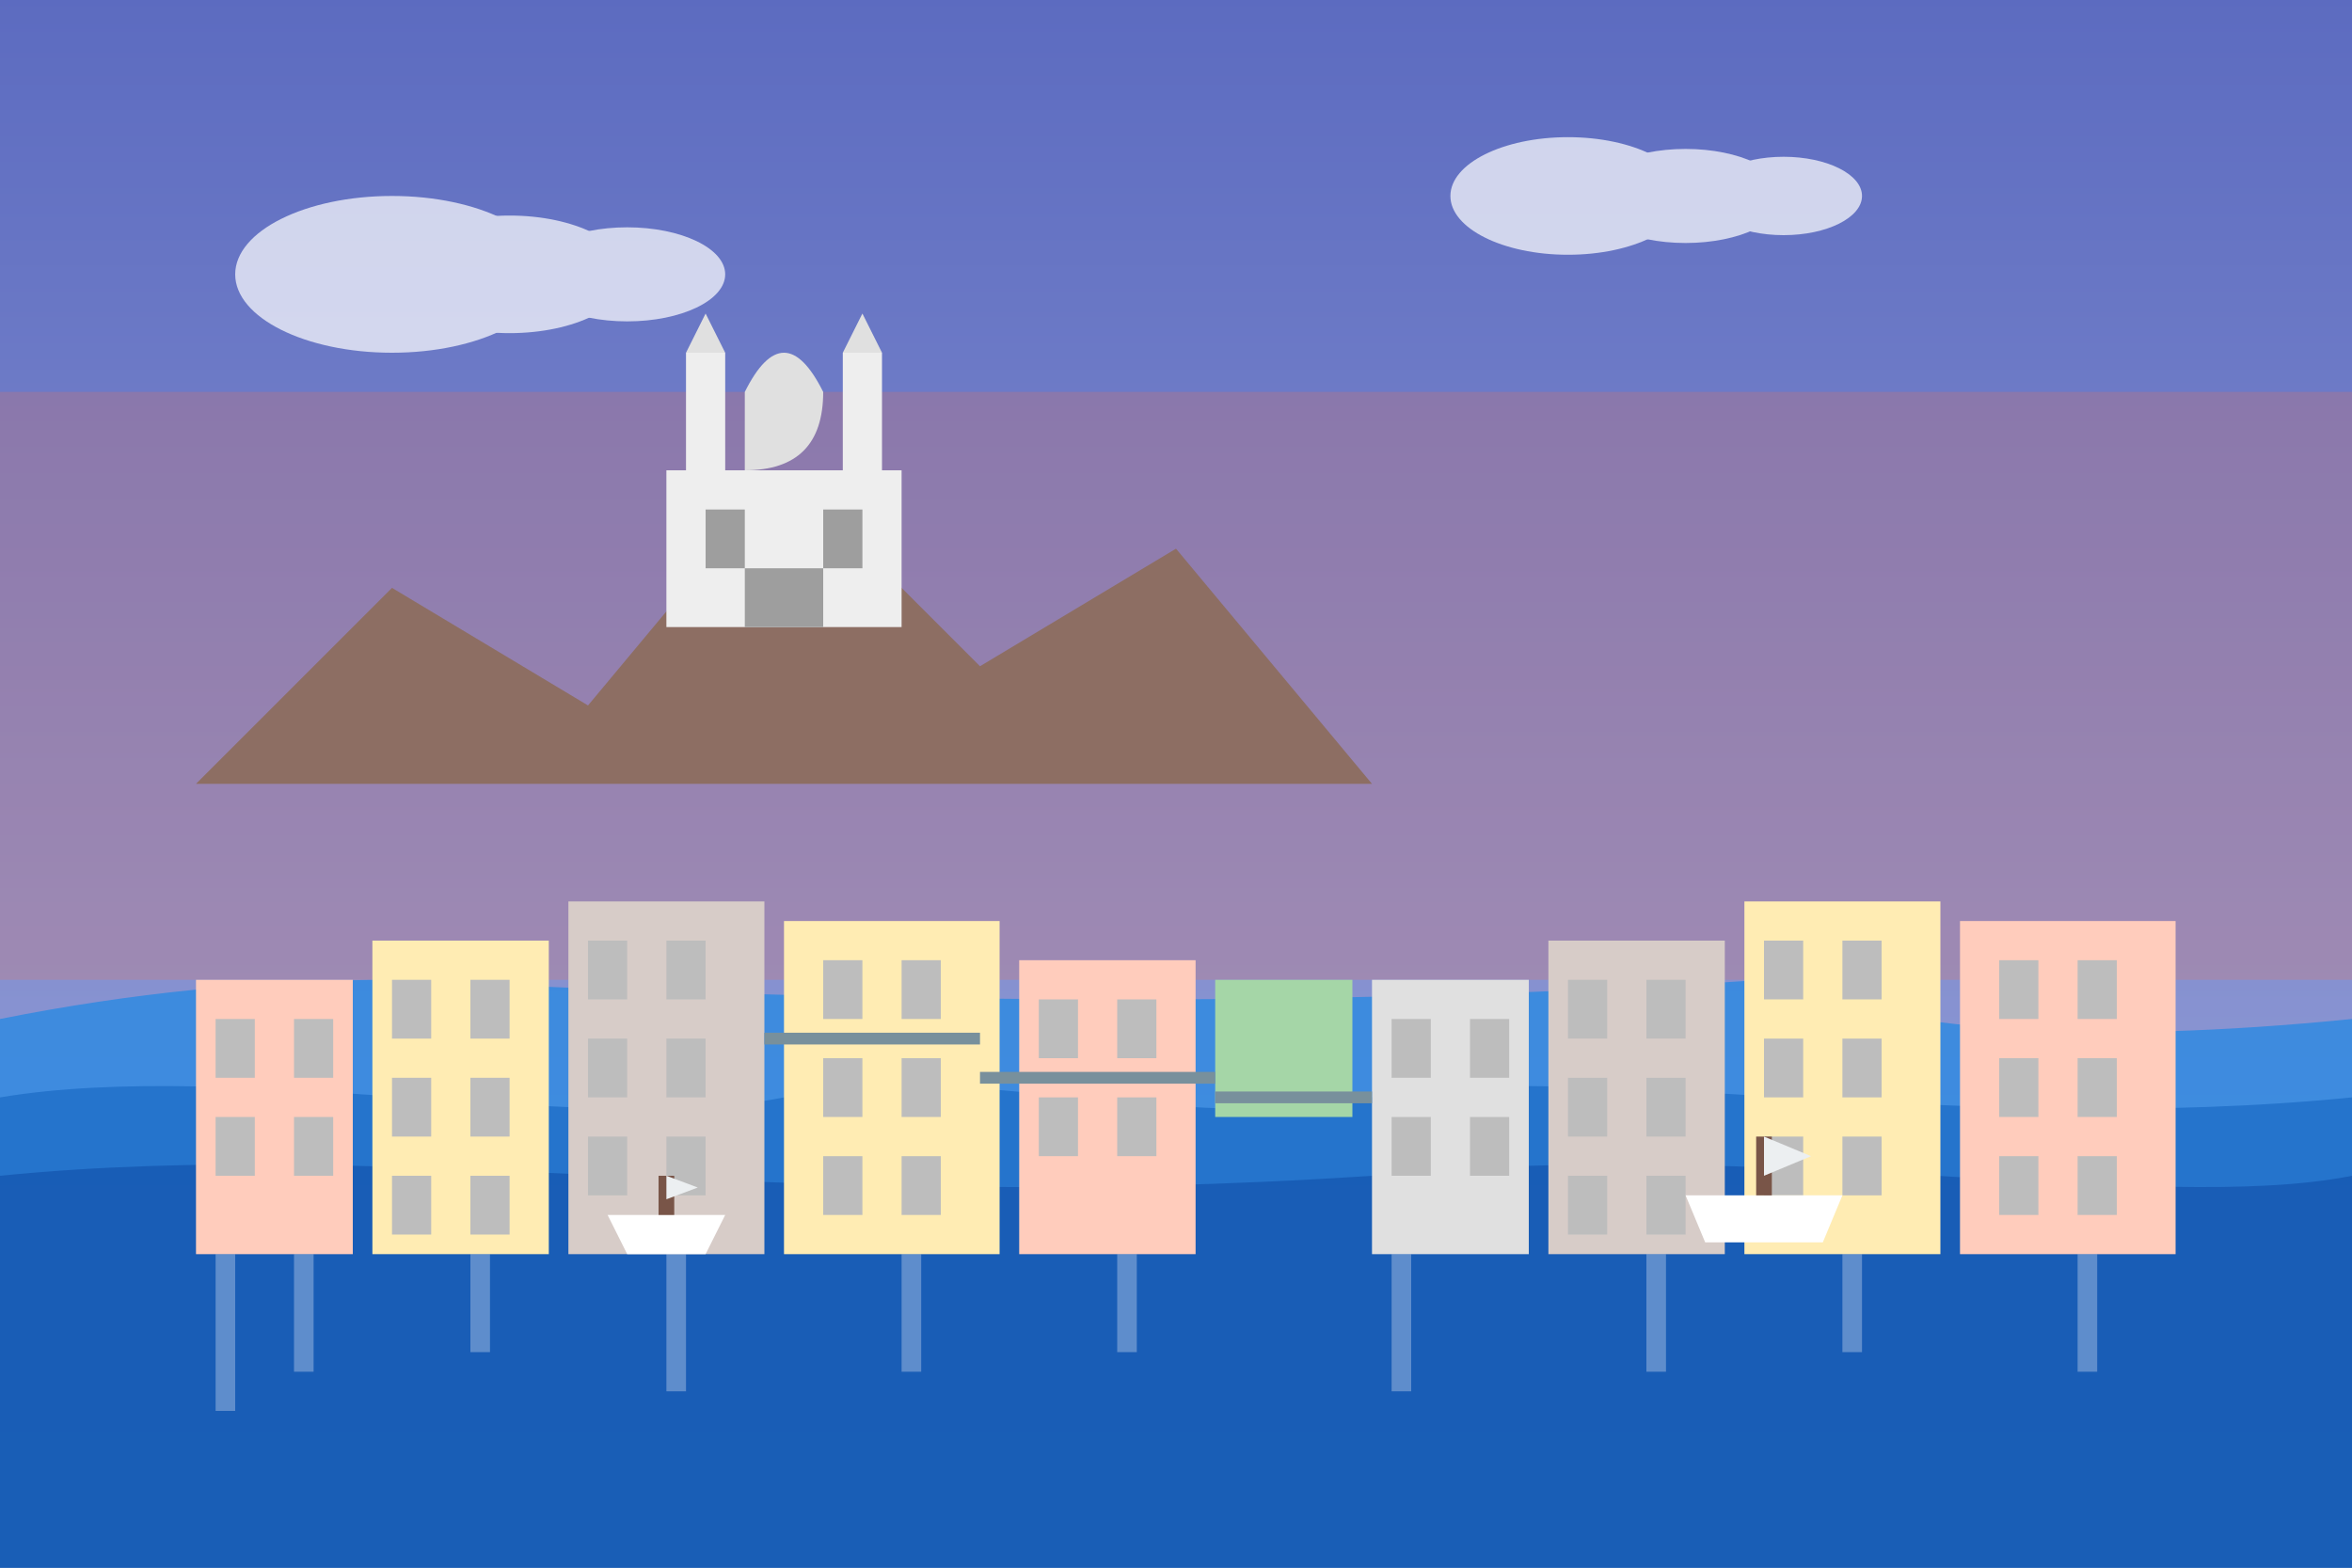 <svg width="600" height="400" viewBox="0 0 600 400" xmlns="http://www.w3.org/2000/svg">
  <rect x="0" y="0" width="600" height="400" fill="#333333" stroke="none"/>
  <!-- Sky Background -->
  <defs>
    <linearGradient id="skyGradient" x1="0%" y1="0%" x2="0%" y2="100%">
      <stop offset="0%" stop-color="#5C6BC0" />
      <stop offset="100%" stop-color="#9FA8DA" />
    </linearGradient>
  </defs>
  <rect width="600" height="400" fill="url(#skyGradient)" />
  
  <!-- Evening Light/Sunset Glow -->
  <rect width="600" height="150" y="100" fill="#FF7043" opacity="0.2" />
  
  <!-- Two Rivers - Rhône and Saône -->
  <path d="M100 250 Q300 260 450 250 Q500 270 600 260 L600 400 L0 400 L0 260 Q50 250 100 250 Z" fill="#1E88E5" opacity="0.7" />
  <path d="M0 280 C60 270 150 290 200 280 C250 270 300 290 350 280 C400 270 500 290 600 280 L600 400 L0 400 Z" fill="#1565C0" opacity="0.6" />
  <path d="M0 300 C100 290 200 310 350 300 C450 290 550 310 600 300 L600 400 L0 400 Z" fill="#0D47A1" opacity="0.5" />
  
  <!-- Lyon City on Hills -->
  <!-- Fourvière Hill and Basilica -->
  <g transform="translate(200, 200)">
    <path d="M-150 0 L-100 -50 L-50 -20 L0 -80 L50 -30 L100 -60 L150 0 Z" fill="#8D6E63" />
    
    <!-- Fourvière Basilica -->
    <g transform="translate(0, -80)">
      <rect x="-30" y="0" width="60" height="40" fill="#EEEEEE" />
      <rect x="-20" y="10" width="10" height="15" fill="#9E9E9E" />
      <rect x="10" y="10" width="10" height="15" fill="#9E9E9E" />
      <rect x="-10" y="25" width="20" height="15" fill="#9E9E9E" />
      
      <!-- Towers -->
      <rect x="-25" y="-30" width="10" height="30" fill="#EEEEEE" />
      <rect x="15" y="-30" width="10" height="30" fill="#EEEEEE" />
      <path d="M-25 -30 L-20 -40 L-15 -30" fill="#E0E0E0" />
      <path d="M15 -30 L20 -40 L25 -30" fill="#E0E0E0" />
      
      <!-- Central Dome -->
      <path d="M-10 -20 Q0 -40 10 -20 Q10 0 -10 0 Z" fill="#E0E0E0" />
    </g>
  </g>
  
  <!-- Historic Old Lyon Buildings -->
  <g transform="translate(0, 0)">
    <!-- Row of buildings along the Saône -->
    <!-- Building 1 -->
    <rect x="50" y="250" width="40" height="70" fill="#FFCCBC" />
    <rect x="55" y="260" width="10" height="15" fill="#BDBDBD" />
    <rect x="75" y="260" width="10" height="15" fill="#BDBDBD" />
    <rect x="55" y="285" width="10" height="15" fill="#BDBDBD" />
    <rect x="75" y="285" width="10" height="15" fill="#BDBDBD" />
    
    <!-- Building 2 -->
    <rect x="95" y="240" width="45" height="80" fill="#FFECB3" />
    <rect x="100" y="250" width="10" height="15" fill="#BDBDBD" />
    <rect x="120" y="250" width="10" height="15" fill="#BDBDBD" />
    <rect x="100" y="275" width="10" height="15" fill="#BDBDBD" />
    <rect x="120" y="275" width="10" height="15" fill="#BDBDBD" />
    <rect x="100" y="300" width="10" height="15" fill="#BDBDBD" />
    <rect x="120" y="300" width="10" height="15" fill="#BDBDBD" />
    
    <!-- Building 3 -->
    <rect x="145" y="230" width="50" height="90" fill="#D7CCC8" />
    <rect x="150" y="240" width="10" height="15" fill="#BDBDBD" />
    <rect x="170" y="240" width="10" height="15" fill="#BDBDBD" />
    <rect x="150" y="265" width="10" height="15" fill="#BDBDBD" />
    <rect x="170" y="265" width="10" height="15" fill="#BDBDBD" />
    <rect x="150" y="290" width="10" height="15" fill="#BDBDBD" />
    <rect x="170" y="290" width="10" height="15" fill="#BDBDBD" />
    
    <!-- Building 4 -->
    <rect x="200" y="235" width="55" height="85" fill="#FFECB3" />
    <rect x="210" y="245" width="10" height="15" fill="#BDBDBD" />
    <rect x="230" y="245" width="10" height="15" fill="#BDBDBD" />
    <rect x="210" y="270" width="10" height="15" fill="#BDBDBD" />
    <rect x="230" y="270" width="10" height="15" fill="#BDBDBD" />
    <rect x="210" y="295" width="10" height="15" fill="#BDBDBD" />
    <rect x="230" y="295" width="10" height="15" fill="#BDBDBD" />
    
    <!-- Building 5 -->
    <rect x="260" y="245" width="45" height="75" fill="#FFCCBC" />
    <rect x="265" y="255" width="10" height="15" fill="#BDBDBD" />
    <rect x="285" y="255" width="10" height="15" fill="#BDBDBD" />
    <rect x="265" y="280" width="10" height="15" fill="#BDBDBD" />
    <rect x="285" y="280" width="10" height="15" fill="#BDBDBD" />
    
    <!-- Row of buildings along the Rhône -->
    <!-- Building 6 -->
    <rect x="350" y="250" width="40" height="70" fill="#E0E0E0" />
    <rect x="355" y="260" width="10" height="15" fill="#BDBDBD" />
    <rect x="375" y="260" width="10" height="15" fill="#BDBDBD" />
    <rect x="355" y="285" width="10" height="15" fill="#BDBDBD" />
    <rect x="375" y="285" width="10" height="15" fill="#BDBDBD" />
    
    <!-- Building 7 -->
    <rect x="395" y="240" width="45" height="80" fill="#D7CCC8" />
    <rect x="400" y="250" width="10" height="15" fill="#BDBDBD" />
    <rect x="420" y="250" width="10" height="15" fill="#BDBDBD" />
    <rect x="400" y="275" width="10" height="15" fill="#BDBDBD" />
    <rect x="420" y="275" width="10" height="15" fill="#BDBDBD" />
    <rect x="400" y="300" width="10" height="15" fill="#BDBDBD" />
    <rect x="420" y="300" width="10" height="15" fill="#BDBDBD" />
    
    <!-- Building 8 -->
    <rect x="445" y="230" width="50" height="90" fill="#FFECB3" />
    <rect x="450" y="240" width="10" height="15" fill="#BDBDBD" />
    <rect x="470" y="240" width="10" height="15" fill="#BDBDBD" />
    <rect x="450" y="265" width="10" height="15" fill="#BDBDBD" />
    <rect x="470" y="265" width="10" height="15" fill="#BDBDBD" />
    <rect x="450" y="290" width="10" height="15" fill="#BDBDBD" />
    <rect x="470" y="290" width="10" height="15" fill="#BDBDBD" />
    
    <!-- Building 9 -->
    <rect x="500" y="235" width="55" height="85" fill="#FFCCBC" />
    <rect x="510" y="245" width="10" height="15" fill="#BDBDBD" />
    <rect x="530" y="245" width="10" height="15" fill="#BDBDBD" />
    <rect x="510" y="270" width="10" height="15" fill="#BDBDBD" />
    <rect x="530" y="270" width="10" height="15" fill="#BDBDBD" />
    <rect x="510" y="295" width="10" height="15" fill="#BDBDBD" />
    <rect x="530" y="295" width="10" height="15" fill="#BDBDBD" />
  </g>
  
  <!-- Place Bellecour simplified -->
  <rect x="310" y="250" width="35" height="35" fill="#A5D6A7" />
  
  <!-- Bridges across the rivers -->
  <path d="M310 280 L350 280" stroke="#78909C" stroke-width="3" />
  <path d="M250 275 L310 275" stroke="#78909C" stroke-width="3" />
  <path d="M195 265 L250 265" stroke="#78909C" stroke-width="3" />
  
  <!-- Clouds -->
  <g fill="white" opacity="0.7">
    <ellipse cx="100" cy="70" rx="40" ry="20" />
    <ellipse cx="130" cy="70" rx="30" ry="15" />
    <ellipse cx="160" cy="70" rx="25" ry="12" />
    
    <ellipse cx="400" cy="50" rx="30" ry="15" />
    <ellipse cx="430" cy="50" rx="25" ry="12" />
    <ellipse cx="455" cy="50" rx="20" ry="10" />
  </g>
  
  <!-- Reflections in water -->
  <g opacity="0.3">
    <rect x="55" y="320" width="5" height="40" fill="white" />
    <rect x="75" y="320" width="5" height="30" fill="white" />
    <rect x="120" y="320" width="5" height="25" fill="white" />
    <rect x="170" y="320" width="5" height="35" fill="white" />
    <rect x="230" y="320" width="5" height="30" fill="white" />
    <rect x="285" y="320" width="5" height="25" fill="white" />
    <rect x="355" y="320" width="5" height="35" fill="white" />
    <rect x="420" y="320" width="5" height="30" fill="white" />
    <rect x="470" y="320" width="5" height="25" fill="white" />
    <rect x="530" y="320" width="5" height="30" fill="white" />
  </g>
  
  <!-- Boats on the river -->
  <g transform="translate(170, 310)">
    <path d="M-15 0 L15 0 L10 10 L-10 10 Z" fill="white" />
    <rect x="-2" y="-10" width="4" height="10" fill="#795548" />
    <path d="M0 -10 L8 -7 L0 -4 Z" fill="#ECEFF1" />
  </g>
  
  <g transform="translate(450, 305)">
    <path d="M-20 0 L20 0 L15 12 L-15 12 Z" fill="white" />
    <rect x="-2" y="-15" width="4" height="15" fill="#795548" />
    <path d="M0 -15 L12 -10 L0 -5 Z" fill="#ECEFF1" />
  </g>
</svg>